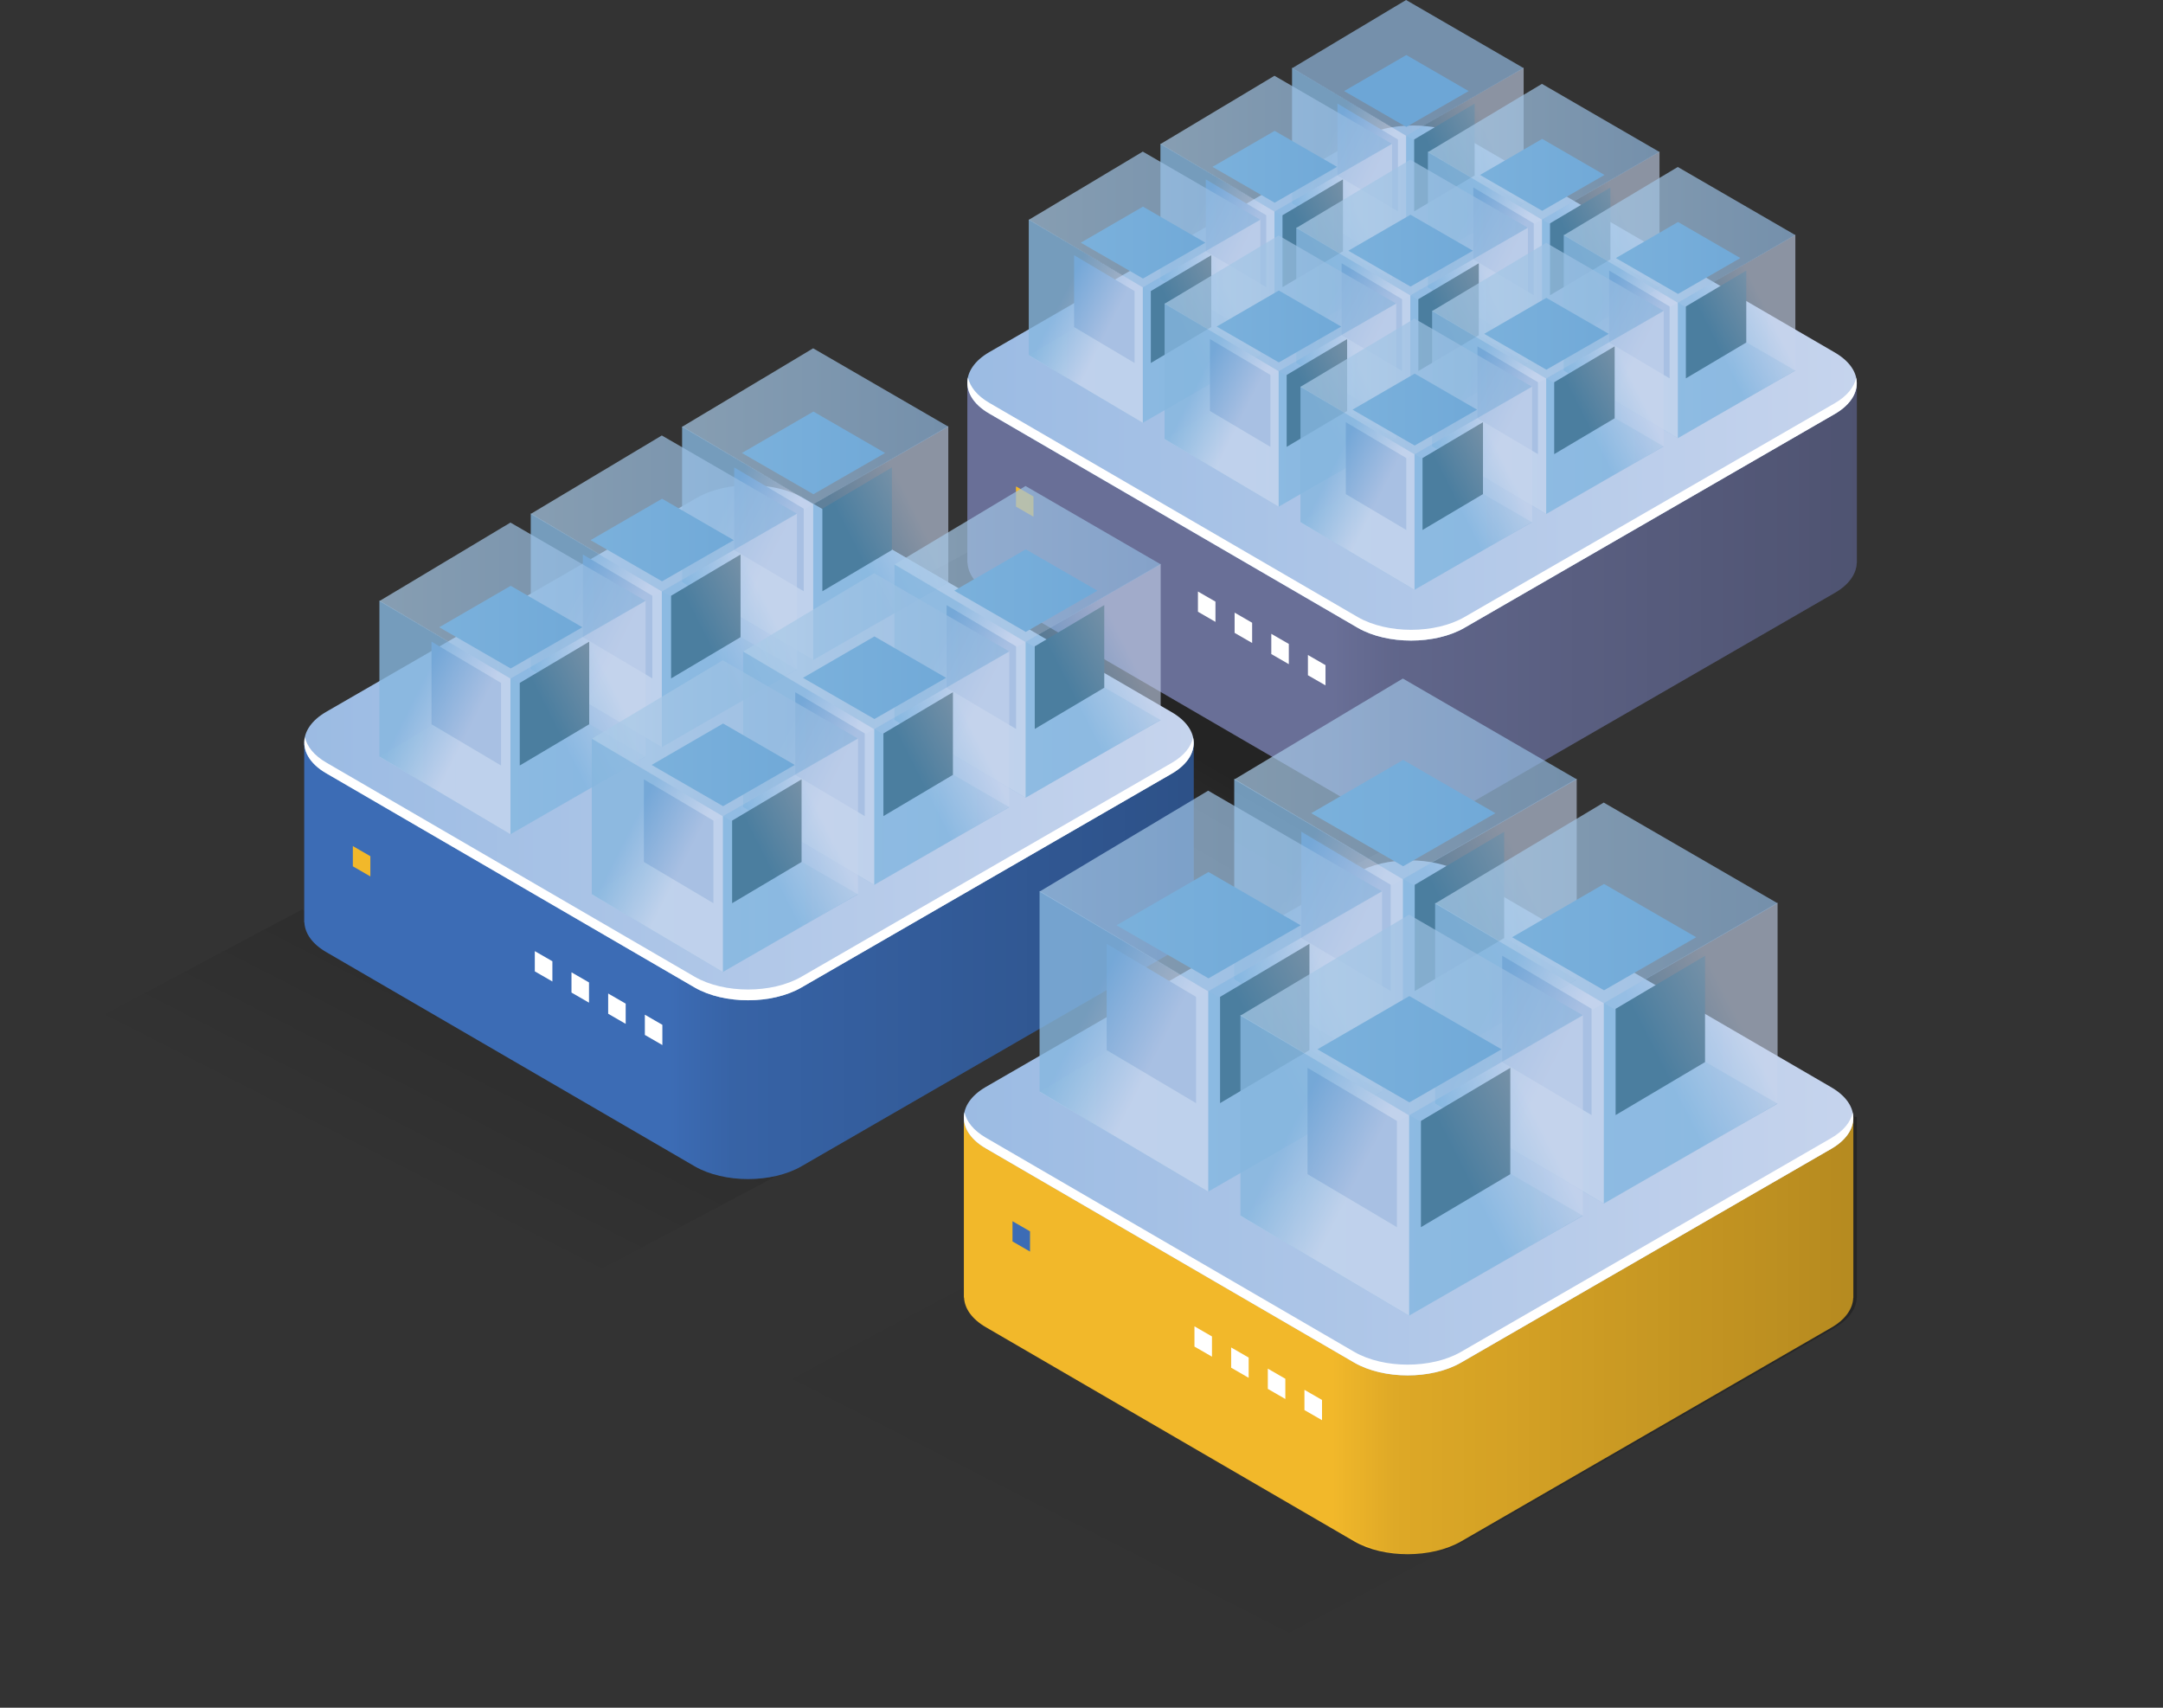 <?xml version="1.0" encoding="UTF-8"?> <svg xmlns="http://www.w3.org/2000/svg" width="342" height="270" viewBox="0 0 342 270"><rect x="0" y="0" width="342" height="270" fill="#333333" stroke="none"/><defs><linearGradient id="a" x1="60.046%" x2="39.537%" y1="40.679%" y2="59.706%"><stop offset="0%"></stop><stop offset="88%" stop-opacity="0"></stop></linearGradient><linearGradient id="b" x1="0%" x2="99.993%" y1="50.012%" y2="50.012%"><stop offset="41%" stop-opacity="0"></stop><stop offset="48%" stop-opacity=".33"></stop><stop offset="100%"></stop></linearGradient><linearGradient id="c" x1=".004%" x2="99.996%" y1="50.012%" y2="50.012%"><stop offset="0%" stop-color="#9BBBE3"></stop><stop offset="100%" stop-color="#C6D4ED"></stop></linearGradient><linearGradient id="d" x1="0%" x2="100%" y1="50%" y2="50%"><stop offset="0%" stop-color="#ABCCE9"></stop><stop offset="100%" stop-color="#91B8DF"></stop></linearGradient><linearGradient id="e" x1="71.182%" x2="38.398%" y1="31.468%" y2="60.137%"><stop offset="0%" stop-color="#C6D4ED"></stop><stop offset="100%" stop-color="#7DB4E0"></stop></linearGradient><linearGradient id="f" x1="62.733%" x2="32.956%" y1="61.481%" y2="34.63%"><stop offset="0%" stop-color="#C6D4ED"></stop><stop offset="100%" stop-color="#86B6DF"></stop></linearGradient><linearGradient id="g" x1="-552.403%" x2="-549.672%" y1="50%" y2="50%"><stop offset="0%" stop-color="#ABCCE9"></stop><stop offset="100%" stop-color="#91B8DF"></stop></linearGradient><linearGradient id="h" x1="71.182%" x2="38.398%" y1="31.499%" y2="60.168%"><stop offset="0%" stop-color="#C6D4ED"></stop><stop offset="100%" stop-color="#7DB4E0"></stop></linearGradient><linearGradient id="i" x1="0%" x2="100%" y1="49.977%" y2="49.977%"><stop offset="0%" stop-color="#ABCCE9"></stop><stop offset="100%" stop-color="#91B8DF"></stop></linearGradient><linearGradient id="j" x1="71.165%" x2="38.38%" y1="31.499%" y2="60.168%"><stop offset="0%" stop-color="#C6D4ED"></stop><stop offset="100%" stop-color="#7DB4E0"></stop></linearGradient><linearGradient id="k" x1="62.741%" x2="32.928%" y1="61.469%" y2="34.609%"><stop offset="0%" stop-color="#C6D4ED"></stop><stop offset="100%" stop-color="#86B6DF"></stop></linearGradient><linearGradient id="l" x1="0%" x2="100%" y1="50.023%" y2="50.023%"><stop offset="0%" stop-color="#ABCCE9"></stop><stop offset="100%" stop-color="#91B8DF"></stop></linearGradient><linearGradient id="m" x1="62.723%" x2="32.928%" y1="61.469%" y2="34.609%"><stop offset="0%" stop-color="#C6D4ED"></stop><stop offset="100%" stop-color="#86B6DF"></stop></linearGradient><linearGradient id="n" x1="71.165%" x2="38.38%" y1="31.468%" y2="60.137%"><stop offset="0%" stop-color="#C6D4ED"></stop><stop offset="100%" stop-color="#7DB4E0"></stop></linearGradient><linearGradient id="o" x1="62.733%" x2="32.938%" y1="61.481%" y2="34.63%"><stop offset="0%" stop-color="#C6D4ED"></stop><stop offset="100%" stop-color="#86B6DF"></stop></linearGradient><linearGradient id="p" x1="66.859%" x2="42.97%" y1="33.588%" y2="58.864%"><stop offset="0%"></stop><stop offset="100%" stop-opacity="0"></stop></linearGradient><linearGradient id="q" x1="-.004%" x2="99.996%" y1="50%" y2="50%"><stop offset="0%" stop-color="#9BBBE3"></stop><stop offset="100%" stop-color="#C6D4ED"></stop></linearGradient><linearGradient id="r" x1="0%" x2="100%" y1="50.02%" y2="50.02%"><stop offset="0%" stop-color="#ABCCE9"></stop><stop offset="100%" stop-color="#91B8DF"></stop></linearGradient><linearGradient id="s" x1="71.189%" x2="38.385%" y1="31.494%" y2="60.173%"><stop offset="0%" stop-color="#C6D4ED"></stop><stop offset="100%" stop-color="#7DB4E0"></stop></linearGradient><linearGradient id="t" x1="62.731%" x2="32.939%" y1="61.495%" y2="34.633%"><stop offset="0%" stop-color="#C6D4ED"></stop><stop offset="100%" stop-color="#86B6DF"></stop></linearGradient><linearGradient id="u" x1="0%" x2="100%" y1="49.98%" y2="49.98%"><stop offset="0%" stop-color="#ABCCE9"></stop><stop offset="100%" stop-color="#91B8DF"></stop></linearGradient><linearGradient id="v" x1="71.189%" x2="38.385%" y1="31.466%" y2="60.146%"><stop offset="0%" stop-color="#C6D4ED"></stop><stop offset="100%" stop-color="#7DB4E0"></stop></linearGradient><linearGradient id="w" x1="62.74%" x2="32.948%" y1="61.478%" y2="34.624%"><stop offset="0%" stop-color="#C6D4ED"></stop><stop offset="100%" stop-color="#86B6DF"></stop></linearGradient><linearGradient id="x" x1="71.178%" x2="38.391%" y1="31.485%" y2="60.157%"><stop offset="0%" stop-color="#C6D4ED"></stop><stop offset="100%" stop-color="#7DB4E0"></stop></linearGradient><linearGradient id="y" x1="62.724%" x2="32.948%" y1="61.478%" y2="34.624%"><stop offset="0%" stop-color="#C6D4ED"></stop><stop offset="100%" stop-color="#86B6DF"></stop></linearGradient><linearGradient id="z" x1="71.189%" x2="38.385%" y1="31.494%" y2="60.146%"><stop offset="0%" stop-color="#C6D4ED"></stop><stop offset="100%" stop-color="#7DB4E0"></stop></linearGradient><linearGradient id="A" x1="62.747%" x2="32.939%" y1="61.495%" y2="34.633%"><stop offset="0%" stop-color="#C6D4ED"></stop><stop offset="100%" stop-color="#86B6DF"></stop></linearGradient><linearGradient id="B" x1="57.512%" x2="42.97%" y1="43.475%" y2="58.866%"><stop offset="0%"></stop><stop offset="100%" stop-opacity="0"></stop></linearGradient><linearGradient id="C" x1=".004%" x2="99.996%" y1="50%" y2="50%"><stop offset="0%" stop-color="#9BBBE3"></stop><stop offset="100%" stop-color="#C6D4ED"></stop></linearGradient><linearGradient id="D" x1="0%" x2="100%" y1="50.016%" y2="50.016%"><stop offset="0%" stop-color="#ABCCE9"></stop><stop offset="100%" stop-color="#91B8DF"></stop></linearGradient><linearGradient id="E" x1="71.186%" x2="38.383%" y1="31.483%" y2="60.147%"><stop offset="0%" stop-color="#C6D4ED"></stop><stop offset="100%" stop-color="#7DB4E0"></stop></linearGradient><linearGradient id="F" x1="62.739%" x2="32.94%" y1="61.49%" y2="34.617%"><stop offset="0%" stop-color="#C6D4ED"></stop><stop offset="100%" stop-color="#86B6DF"></stop></linearGradient><linearGradient id="G" x1="0%" x2="100%" y1="50%" y2="50%"><stop offset="0%" stop-color="#ABCCE9"></stop><stop offset="100%" stop-color="#91B8DF"></stop></linearGradient><linearGradient id="H" x1="62.739%" x2="32.94%" y1="61.469%" y2="34.617%"><stop offset="0%" stop-color="#C6D4ED"></stop><stop offset="100%" stop-color="#86B6DF"></stop></linearGradient><linearGradient id="I" x1="71.174%" x2="38.383%" y1="31.483%" y2="60.147%"><stop offset="0%" stop-color="#C6D4ED"></stop><stop offset="100%" stop-color="#7DB4E0"></stop></linearGradient><linearGradient id="J" x1="0%" x2="100%" y1="49.984%" y2="49.984%"><stop offset="0%" stop-color="#ABCCE9"></stop><stop offset="100%" stop-color="#91B8DF"></stop></linearGradient></defs><g fill="none" fill-rule="evenodd"><rect width="342" height="269"></rect><g fill-rule="nonzero" transform="translate(1)"><g transform="translate(105.84)"><polygon fill="url(#a)" points="76.45 153.23 0 111.86 46.78 87.01 123.24 128.38" opacity=".3"></polygon><g transform="translate(46.105 19.843)"><path fill="#696F97" d="M0.005,68.968 L0.005,68.968 L0.005,40.898 C0.005,40.898 35.485,45.627 35.485,45.627 L62.045,30.288 C66.705,27.598 74.255,27.598 78.915,30.288 L83.055,32.917 L140.645,40.597 L140.645,68.998 C140.645,68.998 140.645,69.028 140.645,69.047 L140.645,69.177 L140.625,69.177 C140.555,70.888 139.415,72.588 137.155,73.888 L78.615,107.688 C73.955,110.377 66.405,110.377 61.745,107.688 L3.505,73.828 C1.255,72.528 0.115,70.838 0.035,69.127 L0.005,69.127 L0.005,68.957 L0.005,68.968 Z"></path><path fill="url(#b)" d="M0.005,68.968 L0.005,68.968 L0.005,40.898 C0.005,40.898 35.485,45.627 35.485,45.627 L62.045,30.288 C66.705,27.598 74.255,27.598 78.915,30.288 L83.055,32.917 L140.645,40.597 L140.645,68.998 C140.645,68.998 140.645,69.028 140.645,69.047 L140.645,69.177 L140.625,69.177 C140.555,70.888 139.415,72.588 137.155,73.888 L78.615,107.688 C73.955,110.377 66.405,110.377 61.745,107.688 L3.505,73.828 C1.255,72.528 0.115,70.838 0.035,69.127 L0.005,69.127 L0.005,68.957 L0.005,68.968 Z" opacity=".25"></path><path fill="url(#c)" d="M3.495,35.818 L62.035,2.018 C66.695,-0.672 74.245,-0.672 78.905,2.018 L137.145,35.877 C141.805,38.568 141.805,42.928 137.145,45.617 L78.605,79.418 C73.945,82.108 66.395,82.108 61.735,79.418 L3.495,45.557 C-1.165,42.867 -1.165,38.508 3.495,35.818 Z"></path><path fill="#FFF" d="M3.495,43.858 L61.735,77.718 C66.395,80.407 73.945,80.407 78.605,77.718 L137.145,43.917 C139.095,42.788 140.225,41.367 140.535,39.898 C140.975,41.928 139.845,44.057 137.145,45.617 L78.605,79.418 C73.945,82.108 66.395,82.108 61.735,79.418 L3.495,45.557 C0.785,43.998 -0.335,41.867 0.105,39.837 C0.425,41.307 1.545,42.727 3.495,43.858 Z"></path><g transform="translate(7.695 57.057)"><polygon fill="#FFF" points="46.16 29.86 48.94 31.46 48.94 28.26 46.16 26.66"></polygon><polygon fill="#FFF" points="40.37 26.51 43.14 28.11 43.14 24.91 40.37 23.31"></polygon><polygon fill="#FFF" points="34.57 23.16 37.34 24.76 37.34 21.56 34.57 19.96"></polygon><polygon fill="#F2B82A" points="0 3.2 2.77 4.8 2.77 1.6 0 0"></polygon><polygon fill="#FFF" points="28.77 19.82 31.54 21.42 31.54 18.22 28.77 16.62"></polygon></g></g><g transform="translate(55.82)"><g transform="translate(41.63)"><polygon fill="url(#d)" points="18.03 42.89 36.62 32.2 18.03 21.43 0 32.22" opacity=".7"></polygon><g transform="translate(0 8.7)"><g transform="translate(7.18)"><polygon fill="#187DC2" points="10.89 11.37 20.74 5.7 10.89 0 1.06 5.7"></polygon><polygon fill="#3070B7" points="9.56 13.35 0 7.68 0 19.04 9.56 24.72"></polygon><polygon fill="#002C3E" points="12.13 13.35 12.13 24.72 21.69 19.04 21.69 7.68"></polygon></g><g transform="translate(0 2.01)"><polygon fill="url(#e)" points="18.03 10.72 18.03 32.16 36.62 21.44 36.62 0" opacity=".6"></polygon><polygon fill="url(#f)" points="18.03 10.72 0 .02 0 21.46 18.03 32.16" opacity=".8"></polygon></g></g><polygon fill="url(#g)" points="18.03 21.46 36.62 10.77 18.03 0 0 10.79" opacity=".7"></polygon></g><g transform="translate(63.11 13.26)"><polygon fill="url(#d)" points="18.03 42.89 36.62 32.2 18.03 21.43 0 32.22" opacity=".7"></polygon><g transform="translate(0 8.7)"><g transform="translate(7.18)"><polygon fill="#187DC2" points="10.89 11.37 20.74 5.7 10.89 0 1.06 5.7"></polygon><polygon fill="#3070B7" points="9.56 13.35 0 7.68 0 19.05 9.56 24.72"></polygon><polygon fill="#002C3E" points="12.13 13.35 12.13 24.72 21.68 19.05 21.68 7.68"></polygon></g><g transform="translate(0 2.01)"><polygon fill="url(#h)" points="18.03 10.72 18.03 32.16 36.62 21.44 36.62 0" opacity=".6"></polygon><polygon fill="url(#f)" points="18.03 10.72 0 .02 0 21.46 18.03 32.16" opacity=".8"></polygon></g></g><polygon fill="url(#i)" points="18.03 21.47 36.62 10.77 18.03 0 0 10.79" opacity=".7"></polygon></g><g transform="translate(20.82 11.98)"><polygon fill="url(#i)" points="18.03 42.9 36.62 32.2 18.03 21.43 0 32.22" opacity=".7"></polygon><g transform="translate(0 8.71)"><g transform="translate(7.17)"><polygon fill="#187DC2" points="10.89 11.36 20.75 5.69 10.89 0 1.06 5.69"></polygon><polygon fill="#3070B7" points="9.56 13.34 0 7.67 0 19.04 9.56 24.71"></polygon><polygon fill="#002C3E" points="12.13 13.34 12.13 24.71 21.69 19.04 21.69 7.67"></polygon></g><g transform="translate(0 2)"><polygon fill="url(#j)" points="18.03 10.72 18.03 32.16 36.62 21.44 36.62 0" opacity=".6"></polygon><polygon fill="url(#k)" points="18.03 10.72 0 .03 0 21.47 18.03 32.16" opacity=".8"></polygon></g></g><polygon fill="url(#l)" points="18.03 21.47 36.62 10.77 18.03 0 0 10.8" opacity=".7"></polygon></g><g transform="translate(42.3 25.25)"><polygon fill="url(#l)" points="18.03 42.89 36.62 32.19 18.03 21.42 0 32.21" opacity=".7"></polygon><g transform="translate(0 8.7)"><g transform="translate(7.17)"><polygon fill="#187DC2" points="10.89 11.36 20.75 5.69 10.89 0 1.06 5.69"></polygon><polygon fill="#3070B7" points="9.56 13.35 0 7.67 0 19.04 9.56 24.71"></polygon><polygon fill="#002C3E" points="12.13 13.35 12.13 24.71 21.69 19.04 21.69 7.67"></polygon></g><g transform="translate(0 2)"><polygon fill="url(#j)" points="18.03 10.72 18.03 32.16 36.62 21.44 36.62 0" opacity=".6"></polygon><polygon fill="url(#k)" points="18.03 10.72 0 .03 0 21.47 18.03 32.16" opacity=".8"></polygon></g></g><polygon fill="url(#d)" points="18.03 21.46 36.62 10.76 18.03 0 0 10.79" opacity=".7"></polygon></g><g transform="translate(84.59 26.4)"><polygon fill="url(#d)" points="18.03 42.89 36.62 32.2 18.03 21.43 0 32.22" opacity=".7"></polygon><g transform="translate(0 8.7)"><g transform="translate(7.18)"><polygon fill="#187DC2" points="10.89 11.37 20.74 5.7 10.89 0 1.06 5.7"></polygon><polygon fill="#3070B7" points="9.56 13.35 0 7.68 0 19.05 9.56 24.72"></polygon><polygon fill="#002C3E" points="12.13 13.35 12.13 24.72 21.68 19.05 21.68 7.68"></polygon></g><g transform="translate(0 2.01)"><polygon fill="url(#e)" points="18.03 10.72 18.03 32.16 36.62 21.44 36.62 0" opacity=".6"></polygon><polygon fill="url(#f)" points="18.03 10.72 0 .02 0 21.46 18.03 32.16" opacity=".8"></polygon></g></g><polygon fill="url(#d)" points="18.03 21.46 36.62 10.77 18.03 0 0 10.79" opacity=".7"></polygon></g><g transform="translate(63.78 38.39)"><polygon fill="url(#l)" points="18.03 42.89 36.62 32.19 18.03 21.42 0 32.21" opacity=".7"></polygon><g transform="translate(0 8.7)"><g transform="translate(7.17)"><polygon fill="#187DC2" points="10.89 11.36 20.75 5.69 10.89 0 1.06 5.69"></polygon><polygon fill="#3070B7" points="9.56 13.34 0 7.67 0 19.04 9.56 24.71"></polygon><polygon fill="#002C3E" points="12.13 13.34 12.13 24.71 21.69 19.04 21.69 7.67"></polygon></g><g transform="translate(0 2)"><polygon fill="url(#j)" points="18.03 10.72 18.03 32.16 36.62 21.44 36.62 0" opacity=".6"></polygon><polygon fill="url(#m)" points="18.03 10.72 0 .03 0 21.47 18.03 32.16" opacity=".8"></polygon></g></g><polygon fill="url(#d)" points="18.03 21.46 36.62 10.76 18.03 0 0 10.79" opacity=".7"></polygon></g><g transform="translate(0 23.97)"><polygon fill="url(#d)" points="18.03 42.89 36.62 32.19 18.03 21.43 0 32.22" opacity=".7"></polygon><g transform="translate(0 8.7)"><g transform="translate(7.17)"><polygon fill="#187DC2" points="10.89 11.37 20.75 5.7 10.89 0 1.06 5.7"></polygon><polygon fill="#3070B7" points="9.56 13.35 0 7.68 0 19.04 9.56 24.72"></polygon><polygon fill="#002C3E" points="12.13 13.35 12.13 24.72 21.69 19.04 21.69 7.68"></polygon></g><g transform="translate(0 2.01)"><polygon fill="url(#n)" points="18.03 10.72 18.03 32.16 36.62 21.44 36.62 0" opacity=".6"></polygon><polygon fill="url(#o)" points="18.03 10.72 0 .02 0 21.46 18.03 32.16" opacity=".8"></polygon></g></g><polygon fill="url(#d)" points="18.03 21.46 36.62 10.77 18.03 0 0 10.79" opacity=".7"></polygon></g><g transform="translate(21.48 37.23)"><polygon fill="url(#d)" points="18.03 42.89 36.62 32.2 18.03 21.43 0 32.22" opacity=".7"></polygon><g transform="translate(0 8.7)"><g transform="translate(7.17)"><polygon fill="#187DC2" points="10.89 11.37 20.75 5.7 10.89 0 1.06 5.7"></polygon><polygon fill="#3070B7" points="9.56 13.35 0 7.68 0 19.05 9.56 24.72"></polygon><polygon fill="#002C3E" points="12.13 13.35 12.13 24.72 21.69 19.05 21.69 7.68"></polygon></g><g transform="translate(0 2.01)"><polygon fill="url(#n)" points="18.03 10.72 18.03 32.16 36.62 21.44 36.62 0" opacity=".6"></polygon><polygon fill="url(#o)" points="18.03 10.72 0 .02 0 21.46 18.03 32.16" opacity=".8"></polygon></g></g><polygon fill="url(#d)" points="18.03 21.46 36.62 10.77 18.03 0 0 10.79" opacity=".7"></polygon></g><g transform="translate(42.96 50.37)"><polygon fill="url(#d)" points="18.03 42.89 36.62 32.2 18.03 21.43 0 32.22" opacity=".7"></polygon><g transform="translate(0 8.7)"><g transform="translate(7.17)"><polygon fill="#187DC2" points="10.89 11.37 20.75 5.7 10.89 0 1.06 5.7"></polygon><polygon fill="#3070B7" points="9.56 13.35 0 7.68 0 19.05 9.56 24.72"></polygon><polygon fill="#002C3E" points="12.13 13.35 12.13 24.72 21.69 19.05 21.69 7.68"></polygon></g><g transform="translate(0 2.01)"><polygon fill="url(#n)" points="18.03 10.72 18.03 32.16 36.62 21.44 36.62 0" opacity=".6"></polygon><polygon fill="url(#o)" points="18.03 10.72 0 .02 0 21.46 18.03 32.16" opacity=".8"></polygon></g></g><polygon fill="url(#d)" points="18.03 21.46 36.62 10.77 18.03 0 0 10.79" opacity=".7"></polygon></g></g></g><g transform="translate(0 55.07)"><polygon fill="url(#p)" points="0 113.56 46.78 88.71 123.24 130.08 76.45 154.92" opacity=".095"></polygon><g transform="translate(47.1)"><g transform="translate(0 21.642)"><path fill="#3C6CB5" d="M7.10542736e-15,68.968 L7.10542736e-15,68.968 L7.10542736e-15,40.898 C7.10542736e-15,40.898 35.48,45.627 35.48,45.627 L62.04,30.288 C66.7,27.598 74.25,27.598 78.91,30.288 L83.05,32.917 L140.64,40.597 L140.64,68.998 C140.64,68.998 140.64,69.028 140.64,69.047 L140.64,69.177 L140.62,69.177 C140.55,70.888 139.41,72.588 137.15,73.888 L78.61,107.688 C73.95,110.377 66.4,110.377 61.74,107.688 L3.5,73.828 C1.25,72.528 0.11,70.838 0.03,69.127 L7.10542736e-15,69.127 L7.10542736e-15,68.957 L7.10542736e-15,68.968 Z"></path><path fill="url(#b)" d="M7.10542736e-15,68.968 L7.10542736e-15,68.968 L7.10542736e-15,40.898 C7.10542736e-15,40.898 35.48,45.627 35.48,45.627 L62.04,30.288 C66.7,27.598 74.25,27.598 78.91,30.288 L83.05,32.917 L140.64,40.597 L140.64,68.998 C140.64,68.998 140.64,69.028 140.64,69.047 L140.64,69.177 L140.62,69.177 C140.55,70.888 139.41,72.588 137.15,73.888 L78.61,107.688 C73.95,110.377 66.4,110.377 61.74,107.688 L3.5,73.828 C1.25,72.528 0.11,70.838 0.03,69.127 L7.10542736e-15,69.127 L7.10542736e-15,68.957 L7.10542736e-15,68.968 Z" opacity=".25"></path><path fill="url(#q)" d="M3.5,35.818 L62.04,2.018 C66.7,-0.672 74.25,-0.672 78.91,2.018 L137.15,35.877 C141.81,38.568 141.81,42.928 137.15,45.617 L78.61,79.418 C73.95,82.108 66.4,82.108 61.74,79.418 L3.5,45.557 C-1.16,42.867 -1.16,38.508 3.5,35.818 Z"></path><path fill="#FFF" d="M3.5,43.858 L61.74,77.718 C66.4,80.407 73.95,80.407 78.61,77.718 L137.15,43.917 C139.1,42.788 140.23,41.367 140.54,39.898 C140.98,41.928 139.85,44.057 137.15,45.617 L78.61,79.418 C73.95,82.108 66.4,82.108 61.74,79.418 L3.5,45.557 C0.79,43.998 -0.33,41.867 0.11,39.837 C0.43,41.307 1.55,42.727 3.5,43.858 Z"></path><g transform="translate(7.69 57.057)"><polygon fill="#FFF" points="46.17 29.86 48.94 31.46 48.94 28.26 46.17 26.66"></polygon><polygon fill="#FFF" points="40.37 26.51 43.14 28.11 43.14 24.91 40.37 23.31"></polygon><polygon fill="#FFF" points="34.57 23.16 37.34 24.76 37.34 21.56 34.57 19.96"></polygon><polygon fill="#F2B82A" points="0 3.2 2.77 4.8 2.77 1.6 0 0"></polygon><polygon fill="#FFF" points="28.77 19.81 31.55 21.41 31.55 18.21 28.77 16.61"></polygon></g></g><g transform="translate(11.89)"><g transform="translate(47.86)"><polygon fill="url(#r)" points="20.72 49.3 42.09 37.01 20.72 24.63 0 37.03" opacity=".7"></polygon><g transform="translate(0 10)"><g transform="translate(8.24)"><polygon fill="#187DC2" points="12.52 13.07 23.85 6.55 12.52 0 1.22 6.55"></polygon><polygon fill="#3070B7" points="10.99 15.35 0 8.83 0 21.89 10.99 28.41"></polygon><polygon fill="#002C3E" points="13.94 15.35 13.94 28.41 24.93 21.89 24.93 8.83"></polygon></g><g transform="translate(0 2.31)"><polygon fill="url(#s)" points="20.72 12.32 20.72 36.96 42.09 24.64 42.09 0" opacity=".6"></polygon><polygon fill="url(#t)" points="20.72 12.32 0 .03 0 24.67 20.72 36.96" opacity=".8"></polygon></g></g><polygon fill="url(#r)" points="20.72 24.67 42.09 12.38 20.72 0 0 12.41" opacity=".7"></polygon></g><g transform="translate(23.93 13.78)"><polygon fill="url(#u)" points="20.72 49.3 42.09 37 20.72 24.63 0 37.03" opacity=".7"></polygon><g transform="translate(0 10)"><g transform="translate(8.24)"><polygon fill="#187DC2" points="12.52 13.06 23.85 6.55 12.52 0 1.22 6.55"></polygon><polygon fill="#3070B7" points="10.99 15.34 0 8.82 0 21.89 10.99 28.41"></polygon><polygon fill="#002C3E" points="13.95 15.34 13.95 28.41 24.93 21.89 24.93 8.82"></polygon></g><g transform="translate(0 2.31)"><polygon fill="url(#v)" points="20.72 12.32 20.72 36.96 42.09 24.64 42.09 0" opacity=".6"></polygon><polygon fill="url(#w)" points="20.72 12.32 0 .02 0 24.67 20.72 36.96" opacity=".8"></polygon></g></g><polygon fill="url(#u)" points="20.72 24.67 42.09 12.37 20.72 0 0 12.4" opacity=".7"></polygon></g><g transform="translate(81.44 21.77)"><polygon fill="url(#r)" points="20.72 49.3 42.09 37.01 20.72 24.63 0 37.04" opacity=".7"></polygon><g transform="translate(0 10.01)"><g transform="translate(8.24)"><polygon fill="#187DC2" points="12.52 13.06 23.85 6.54 12.52 0 1.22 6.54"></polygon><polygon fill="#3070B7" points="10.99 15.34 0 8.82 0 21.88 10.99 28.4"></polygon><polygon fill="#002C3E" points="13.94 15.34 13.94 28.4 24.93 21.88 24.93 8.82"></polygon></g><g transform="translate(0 2.3)"><polygon fill="url(#x)" points="20.72 12.32 20.72 36.97 42.09 24.64 42.09 0" opacity=".6"></polygon><polygon fill="url(#y)" points="20.72 12.32 0 .03 0 24.67 20.72 36.97" opacity=".8"></polygon></g></g><polygon fill="url(#r)" points="20.72 24.67 42.09 12.38 20.72 0 0 12.41" opacity=".7"></polygon></g><g transform="translate(57.51 35.55)"><polygon fill="url(#u)" points="20.72 49.3 42.09 37 20.72 24.63 0 37.03" opacity=".7"></polygon><g transform="translate(0 10)"><g transform="translate(8.24)"><polygon fill="#187DC2" points="12.52 13.06 23.85 6.55 12.52 0 1.22 6.55"></polygon><polygon fill="#3070B7" points="10.99 15.34 0 8.82 0 21.89 10.99 28.41"></polygon><polygon fill="#002C3E" points="13.94 15.34 13.94 28.41 24.93 21.89 24.93 8.82"></polygon></g><g transform="translate(0 2.31)"><polygon fill="url(#z)" points="20.72 12.32 20.72 36.96 42.09 24.64 42.09 0" opacity=".6"></polygon><polygon fill="url(#y)" points="20.72 12.32 0 .02 0 24.67 20.72 36.96" opacity=".8"></polygon></g></g><polygon fill="url(#u)" points="20.72 24.67 42.09 12.38 20.72 0 0 12.4" opacity=".7"></polygon></g><g transform="translate(0 27.55)"><polygon fill="url(#r)" points="20.72 49.3 42.09 37.01 20.72 24.63 0 37.03" opacity=".7"></polygon><g transform="translate(0 10)"><g transform="translate(8.24)"><polygon fill="#187DC2" points="12.52 13.07 23.85 6.55 12.52 0 1.22 6.55"></polygon><polygon fill="#3070B7" points="10.99 15.35 0 8.83 0 21.89 10.99 28.41"></polygon><polygon fill="#002C3E" points="13.95 15.35 13.95 28.41 24.93 21.89 24.93 8.83"></polygon></g><g transform="translate(0 2.31)"><polygon fill="url(#s)" points="20.72 12.32 20.72 36.96 42.09 24.64 42.09 0" opacity=".6"></polygon><polygon fill="url(#A)" points="20.72 12.32 0 .03 0 24.67 20.72 36.96" opacity=".8"></polygon></g></g><polygon fill="url(#r)" points="20.72 24.67 42.09 12.38 20.72 0 0 12.41" opacity=".7"></polygon></g><g transform="translate(33.58 49.32)"><polygon fill="url(#r)" points="20.72 49.3 42.09 37.01 20.72 24.63 0 37.04" opacity=".7"></polygon><g transform="translate(0 10)"><g transform="translate(8.24)"><polygon fill="#187DC2" points="12.52 13.07 23.85 6.55 12.52 0 1.22 6.55"></polygon><polygon fill="#3070B7" points="10.99 15.35 0 8.83 0 21.89 10.99 28.41"></polygon><polygon fill="#002C3E" points="13.95 15.35 13.95 28.41 24.93 21.89 24.93 8.83"></polygon></g><g transform="translate(0 2.31)"><polygon fill="url(#x)" points="20.72 12.32 20.72 36.97 42.09 24.64 42.09 0" opacity=".6"></polygon><polygon fill="url(#w)" points="20.72 12.32 0 .03 0 24.67 20.72 36.97" opacity=".8"></polygon></g></g><polygon fill="url(#r)" points="20.72 24.67 42.09 12.38 20.72 0 0 12.41" opacity=".7"></polygon></g></g></g></g><g transform="translate(105.29 107.28)"><g opacity=".3" transform="translate(0 95.91)"><polygon fill="url(#B)" points="76.45 66.22 0 24.85 46.78 0 123.24 41.37" opacity=".095"></polygon></g><g transform="translate(46.105)"><g transform="translate(0 28.742)"><path fill="#F2B82A" d="M0.005,68.968 L0.005,68.968 L0.005,40.898 C0.005,40.898 35.485,45.627 35.485,45.627 L62.045,30.288 C66.705,27.598 74.255,27.598 78.915,30.288 L83.055,32.917 L140.645,40.597 L140.645,68.998 C140.645,68.998 140.645,69.028 140.645,69.047 L140.645,69.177 L140.625,69.177 C140.555,70.888 139.415,72.588 137.155,73.888 L78.615,107.688 C73.955,110.377 66.405,110.377 61.745,107.688 L3.505,73.828 C1.255,72.528 0.115,70.838 0.035,69.127 L0.005,69.127 L0.005,68.957 L0.005,68.968 Z"></path><path fill="url(#b)" d="M0.555,68.968 L0.555,68.968 L0.555,40.898 C0.555,40.898 36.035,45.627 36.035,45.627 L62.595,30.288 C67.255,27.598 74.805,27.598 79.465,30.288 L83.605,32.917 L141.195,40.597 L141.195,68.998 C141.195,68.998 141.195,69.028 141.195,69.047 L141.195,69.177 L141.175,69.177 C141.105,70.888 139.965,72.588 137.705,73.888 L79.165,107.688 C74.505,110.377 66.955,110.377 62.295,107.688 L4.055,73.828 C1.805,72.528 0.665,70.838 0.585,69.127 L0.555,69.127 L0.555,68.957 L0.555,68.968 Z" opacity=".25"></path><path fill="url(#C)" d="M3.495,35.818 L62.035,2.018 C66.695,-0.672 74.245,-0.672 78.905,2.018 L137.145,35.877 C141.805,38.568 141.805,42.928 137.145,45.617 L78.605,79.418 C73.945,82.108 66.395,82.108 61.735,79.418 L3.495,45.557 C-1.165,42.867 -1.165,38.508 3.495,35.818 L3.495,35.818 Z"></path><path fill="#FFF" d="M3.495,43.858 L61.735,77.718 C66.395,80.407 73.945,80.407 78.605,77.718 L137.145,43.917 C139.095,42.788 140.225,41.367 140.535,39.898 C140.975,41.928 139.845,44.057 137.145,45.617 L78.605,79.418 C73.945,82.108 66.395,82.108 61.735,79.418 L3.495,45.557 C0.785,43.998 -0.335,41.867 0.105,39.837 C0.425,41.307 1.545,42.727 3.495,43.858 Z"></path><g transform="translate(7.695 57.057)"><polygon fill="#FFF" points="46.16 29.86 48.94 31.46 48.94 28.26 46.16 26.66"></polygon><polygon fill="#FFF" points="40.37 26.51 43.14 28.11 43.14 24.91 40.37 23.31"></polygon><polygon fill="#FFF" points="34.57 23.16 37.34 24.76 37.34 21.56 34.57 19.96"></polygon><polygon fill="#3C6CB5" points="0 3.2 2.77 4.8 2.77 1.6 0 0"></polygon><polygon fill="#FFF" points="28.77 19.82 31.54 21.42 31.54 18.22 28.77 16.62"></polygon></g></g><g transform="translate(11.975)"><g transform="translate(30.78)"><polygon fill="url(#D)" points="26.66 63.42 54.15 47.61 26.66 31.69 0 47.64" opacity=".7"></polygon><g transform="translate(0 12.87)"><g transform="translate(10.61)"><polygon fill="#187DC2" points="16.1 16.81 30.68 8.42 16.1 0 1.56 8.42"></polygon><polygon fill="#3070B7" points="14.13 19.74 0 11.35 0 28.16 14.13 36.54"></polygon><polygon fill="#002C3E" points="17.93 19.74 17.93 36.54 32.07 28.16 32.07 11.35"></polygon></g><g transform="translate(0 2.97)"><polygon fill="url(#E)" points="26.66 15.85 26.66 47.55 54.15 31.7 54.15 0" opacity=".6"></polygon><polygon fill="url(#F)" points="26.66 15.85 0 .03 0 31.73 26.66 47.55" opacity=".8"></polygon></g></g><polygon fill="url(#G)" points="26.66 31.74 54.15 15.93 26.66 0 0 15.96" opacity=".7"></polygon></g><g transform="translate(62.54 19.61)"><polygon fill="url(#D)" points="26.66 63.42 54.15 47.61 26.66 31.69 0 47.64" opacity=".7"></polygon><g transform="translate(0 12.87)"><g transform="translate(10.61)"><polygon fill="#187DC2" points="16.1 16.81 30.67 8.42 16.1 0 1.56 8.42"></polygon><polygon fill="#3070B7" points="14.13 19.74 0 11.35 0 28.16 14.13 36.54"></polygon><polygon fill="#002C3E" points="17.93 19.74 17.93 36.54 32.07 28.16 32.07 11.35"></polygon></g><g transform="translate(0 2.97)"><polygon fill="url(#E)" points="26.66 15.85 26.66 47.55 54.15 31.7 54.15 0" opacity=".6"></polygon><polygon fill="url(#H)" points="26.66 15.85 0 .03 0 31.73 26.66 47.55" opacity=".8"></polygon></g></g><polygon fill="url(#G)" points="26.66 31.74 54.15 15.92 26.66 0 0 15.96" opacity=".7"></polygon></g><g transform="translate(0 17.73)"><polygon fill="url(#G)" points="26.66 63.42 54.15 47.6 26.66 31.68 0 47.63" opacity=".7"></polygon><g transform="translate(0 12.86)"><g transform="translate(10.61)"><polygon fill="#187DC2" points="16.1 16.81 30.67 8.42 16.1 0 1.56 8.42"></polygon><polygon fill="#3070B7" points="14.13 19.74 0 11.35 0 28.16 14.13 36.54"></polygon><polygon fill="#002C3E" points="17.93 19.74 17.93 36.54 32.06 28.16 32.06 11.35"></polygon></g><g transform="translate(0 2.97)"><polygon fill="url(#I)" points="26.66 15.85 26.66 47.55 54.15 31.7 54.15 0" opacity=".6"></polygon><polygon fill="url(#F)" points="26.66 15.85 0 .03 0 31.73 26.66 47.55" opacity=".8"></polygon></g></g><polygon fill="url(#J)" points="26.66 31.73 54.15 15.92 26.66 0 0 15.95" opacity=".7"></polygon></g><g transform="translate(31.76 37.33)"><polygon fill="url(#D)" points="26.66 63.42 54.15 47.61 26.66 31.69 0 47.64" opacity=".7"></polygon><g transform="translate(0 12.87)"><g transform="translate(10.61)"><polygon fill="#187DC2" points="16.1 16.81 30.67 8.42 16.1 0 1.56 8.42"></polygon><polygon fill="#3070B7" points="14.13 19.74 0 11.35 0 28.16 14.13 36.54"></polygon><polygon fill="#002C3E" points="17.93 19.74 17.93 36.54 32.06 28.16 32.06 11.35"></polygon></g><g transform="translate(0 2.97)"><polygon fill="url(#I)" points="26.66 15.85 26.66 47.55 54.15 31.7 54.15 0" opacity=".6"></polygon><polygon fill="url(#H)" points="26.66 15.85 0 .03 0 31.73 26.66 47.55" opacity=".8"></polygon></g></g><polygon fill="url(#G)" points="26.66 31.74 54.15 15.92 26.66 0 0 15.96" opacity=".7"></polygon></g></g></g></g></g></g></svg> 